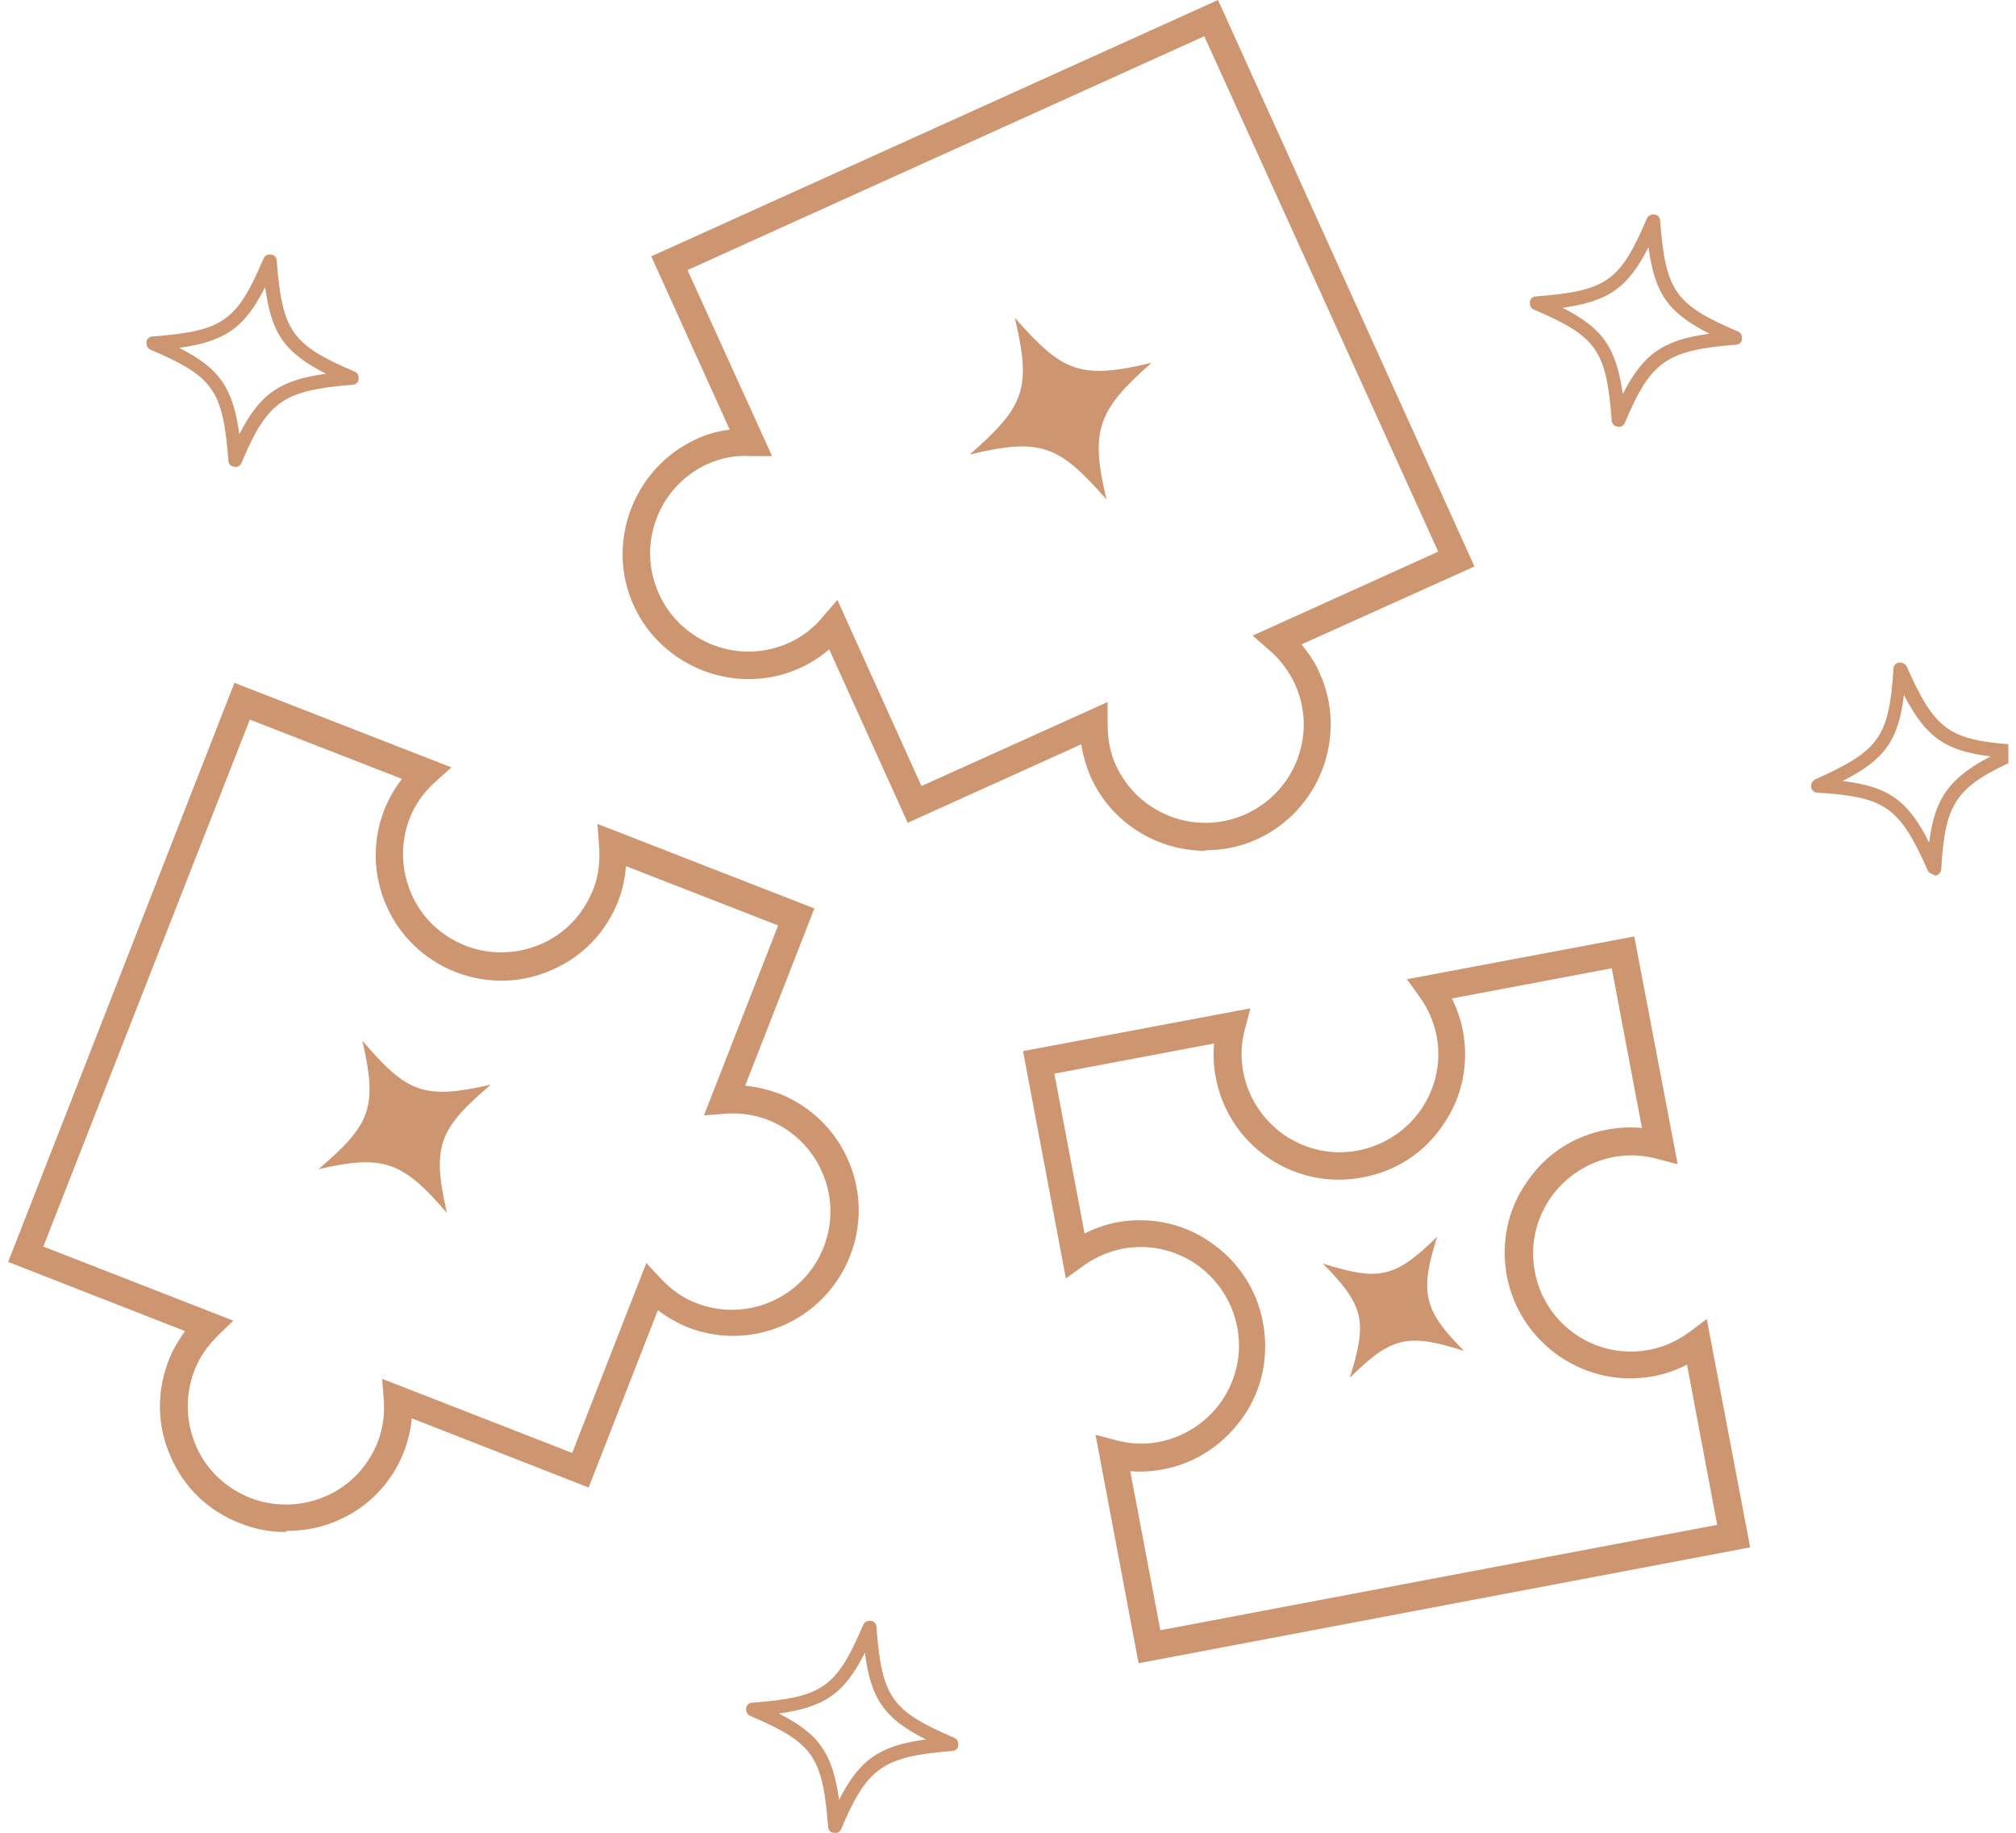 <svg width="132" height="120" viewBox="0 0 132 120" fill="none" xmlns="http://www.w3.org/2000/svg">
<g clip-path="url(#clip0_849_1299)">
<g clip-path="url(#clip1_849_1299)">
<path d="M78.923 55.705C75.795 55.705 72.775 53.908 71.408 50.853C71.121 50.171 70.905 49.452 70.797 48.733L59.434 53.872L54.292 42.516C53.717 43.019 53.07 43.414 52.387 43.738C48.252 45.606 43.361 43.738 41.492 39.641C39.622 35.544 41.492 30.62 45.591 28.751C46.274 28.428 47.029 28.212 47.784 28.14L42.642 16.784L79.75 0L96.543 37.089L85.216 42.192C85.683 42.767 86.115 43.378 86.403 44.061C88.272 48.194 86.403 53.082 82.303 54.951C81.189 55.454 80.074 55.669 78.923 55.669V55.705ZM72.523 45.966V47.367C72.523 48.338 72.667 49.236 73.062 50.099C74.537 53.333 78.348 54.771 81.584 53.297C84.82 51.824 86.259 48.014 84.784 44.78C84.389 43.953 83.85 43.199 83.094 42.552L82.016 41.617L94.169 36.119L78.852 2.372L45.016 17.682L50.553 29.865H49.115C48.108 29.793 47.173 30.009 46.346 30.368C43.11 31.842 41.671 35.651 43.146 38.886C44.62 42.12 48.431 43.558 51.668 42.084C52.531 41.689 53.286 41.114 53.897 40.359L54.832 39.281L60.333 51.465L72.523 45.966Z" fill="#CD9670"/>
<path d="M75.4 23.756C70.725 24.87 69.574 24.367 66.446 20.809C67.561 25.481 67.057 26.631 63.498 29.757C68.172 28.643 69.323 29.146 72.451 32.704C71.372 28.212 71.84 26.882 75.4 23.756Z" fill="#CD9670"/>
<path d="M18.694 100.305C17.688 100.305 16.681 100.126 15.71 99.731C13.66 98.94 12.042 97.394 11.179 95.382C10.28 93.369 10.244 91.141 11.036 89.093C11.287 88.41 11.683 87.763 12.114 87.152L0.536 82.624L15.35 44.708L29.554 50.243L28.475 51.213C27.72 51.896 27.18 52.686 26.821 53.585C26.209 55.166 26.245 56.927 26.929 58.509C27.612 60.09 28.87 61.276 30.488 61.923C32.071 62.534 33.833 62.498 35.415 61.815C36.997 61.132 38.183 59.874 38.831 58.257C39.19 57.358 39.298 56.424 39.226 55.382L39.118 53.944L53.322 59.479L48.791 71.087C49.546 71.159 50.265 71.339 50.984 71.59C55.227 73.243 57.313 78.023 55.659 82.228C54.005 86.469 49.222 88.553 45.015 86.9C44.332 86.613 43.685 86.253 43.074 85.786L38.543 97.394L26.965 92.866C26.893 93.621 26.713 94.34 26.461 95.022C25.67 97.071 24.124 98.688 22.11 99.551C21.068 100.018 19.917 100.234 18.802 100.234L18.694 100.305ZM2.837 81.617L15.278 86.469L14.272 87.439C13.588 88.122 13.049 88.877 12.726 89.74C12.114 91.357 12.15 93.082 12.833 94.663C13.517 96.244 14.775 97.43 16.393 98.077C17.975 98.688 19.737 98.652 21.319 97.969C22.901 97.287 24.088 96.029 24.735 94.412C25.059 93.549 25.203 92.615 25.131 91.68L25.023 90.278L37.464 95.13L42.319 82.695L43.289 83.738C43.973 84.456 44.728 84.996 45.591 85.319C48.899 86.613 52.638 84.96 53.933 81.653C55.227 78.347 53.573 74.609 50.265 73.315C49.402 72.992 48.467 72.848 47.496 72.92L46.094 73.028L50.948 60.593L40.988 56.712C40.916 57.502 40.772 58.257 40.485 58.976C39.694 61.024 38.147 62.642 36.134 63.504C34.12 64.403 31.891 64.439 29.841 63.648C25.598 61.995 23.513 57.215 25.167 53.01C25.454 52.291 25.85 51.608 26.317 50.997L16.357 47.116L2.837 81.617Z" fill="#CD9670"/>
<path d="M29.266 79.425C28.259 75.04 28.727 73.926 32.142 71.015C27.756 72.022 26.641 71.554 23.728 68.14C24.735 72.525 24.268 73.639 20.852 76.55C25.059 75.58 26.353 76.011 29.266 79.425Z" fill="#CD9670"/>
<path d="M74.536 108.823L71.732 93.944L73.098 94.304C74.033 94.555 74.968 94.591 75.867 94.412C77.557 94.088 79.031 93.118 80.002 91.716C80.973 90.278 81.332 88.589 81.009 86.9C80.685 85.211 79.714 83.738 78.312 82.767C76.874 81.797 75.184 81.438 73.494 81.761C72.595 81.941 71.732 82.3 70.941 82.875L69.79 83.702L66.985 68.823L81.872 66.02L81.512 67.385C81.26 68.32 81.225 69.254 81.404 70.189C81.728 71.878 82.699 73.351 84.101 74.322C85.539 75.292 87.229 75.651 88.919 75.328C90.609 75.004 92.084 74.034 93.055 72.632C94.025 71.195 94.385 69.506 94.061 67.817C93.882 66.918 93.522 66.056 92.947 65.265L92.12 64.115L107.006 61.312L109.847 76.226L108.48 75.867C107.509 75.615 106.575 75.579 105.64 75.759C103.95 76.083 102.475 77.053 101.505 78.455C100.534 79.892 100.174 81.581 100.498 83.27C101.145 86.757 104.525 89.057 108.013 88.374C108.948 88.194 109.811 87.799 110.602 87.224L111.752 86.361L114.593 101.312L74.572 108.895L74.536 108.823ZM73.997 96.28L75.975 106.739L112.436 99.838L110.458 89.344C109.775 89.704 109.056 89.955 108.301 90.099C103.842 90.961 99.527 88.014 98.664 83.558C98.268 81.402 98.7 79.209 99.958 77.412C101.181 75.579 103.051 74.358 105.244 73.962C105.999 73.819 106.754 73.783 107.509 73.854L105.532 63.396L95.068 65.373C95.392 66.056 95.644 66.739 95.787 67.493C96.183 69.65 95.751 71.842 94.493 73.639C93.27 75.472 91.4 76.694 89.207 77.089C84.748 77.951 80.433 75.004 79.606 70.548C79.463 69.829 79.427 69.075 79.499 68.32L69.035 70.296L71.013 80.755C71.696 80.431 72.379 80.18 73.098 80.036C75.256 79.641 77.449 80.072 79.247 81.33C81.045 82.552 82.303 84.421 82.699 86.613C83.094 88.769 82.663 90.961 81.404 92.758C80.146 94.555 78.312 95.813 76.119 96.209C75.399 96.352 74.644 96.388 73.925 96.316L73.997 96.28Z" fill="#CD9670"/>
<path d="M94.097 80.97C91.329 83.702 90.286 83.881 86.618 82.731C89.351 85.499 89.531 86.541 88.38 90.207C91.149 87.475 92.192 87.296 95.859 88.446C93.198 85.786 92.947 84.636 94.097 80.97Z" fill="#CD9670"/>
<path d="M15.386 30.548C15.386 30.548 15.35 30.548 15.315 30.548C15.099 30.548 14.955 30.332 14.955 30.153C14.595 25.553 13.984 24.654 9.849 22.893C9.669 22.821 9.561 22.606 9.597 22.39C9.597 22.174 9.813 22.03 9.993 22.03C14.595 21.671 15.494 21.06 17.256 16.927C17.328 16.747 17.544 16.604 17.76 16.676C17.975 16.676 18.119 16.891 18.119 17.071C18.479 21.671 19.09 22.57 23.225 24.331C23.405 24.402 23.513 24.618 23.477 24.834C23.477 25.049 23.261 25.193 23.081 25.193C18.551 25.553 17.508 26.271 15.818 30.297C15.746 30.476 15.566 30.584 15.386 30.584V30.548ZM11.683 22.749C14.38 24.115 15.242 25.373 15.674 28.428C17.005 25.804 18.335 24.87 21.355 24.474C18.659 23.109 17.76 21.851 17.364 18.796C15.998 21.491 14.739 22.354 11.683 22.785V22.749Z" fill="#CD9670"/>
<path d="M54.652 120C54.652 120 54.616 120 54.58 120C54.364 120 54.221 119.784 54.221 119.605C53.861 115.005 53.25 114.106 49.115 112.345C48.935 112.273 48.827 112.058 48.863 111.842C48.863 111.626 49.079 111.483 49.258 111.483C53.861 111.123 54.76 110.512 56.522 106.379C56.594 106.199 56.809 106.092 57.025 106.128C57.241 106.128 57.385 106.343 57.385 106.523C57.744 111.123 58.356 112.022 62.491 113.783C62.67 113.854 62.778 114.07 62.742 114.286C62.742 114.501 62.527 114.645 62.347 114.645C57.816 115.005 56.773 115.723 55.084 119.748C55.012 119.928 54.832 120.036 54.652 120.036V120ZM50.948 112.165C53.645 113.531 54.508 114.789 54.94 117.844C56.27 115.22 57.6 114.286 60.621 113.89C57.924 112.525 57.025 111.267 56.63 108.212C55.263 110.907 54.005 111.77 50.948 112.201V112.165Z" fill="#CD9670"/>
<path d="M126.639 57.287C126.639 57.287 126.315 57.179 126.243 57.035C124.374 52.83 123.475 52.183 118.98 51.896C118.764 51.896 118.62 51.716 118.585 51.536C118.549 51.357 118.656 51.141 118.836 51.033C123.043 49.164 123.69 48.266 123.978 43.774C123.978 43.558 124.158 43.414 124.338 43.378C124.553 43.378 124.733 43.45 124.841 43.63C126.711 47.835 127.61 48.482 132.105 48.769C132.32 48.769 132.464 48.949 132.5 49.129C132.536 49.308 132.428 49.524 132.248 49.632C128.077 51.465 127.358 52.507 127.106 56.891C127.106 57.107 126.927 57.287 126.747 57.323H126.675L126.639 57.287ZM120.67 51.141C123.655 51.501 124.913 52.399 126.315 55.166C126.675 52.255 127.646 50.925 130.343 49.524C127.358 49.164 126.1 48.266 124.661 45.499C124.302 48.482 123.403 49.739 120.634 51.141H120.67Z" fill="#CD9670"/>
<path d="M105.963 27.924C105.963 27.924 105.927 27.924 105.891 27.924C105.676 27.924 105.532 27.709 105.532 27.529C105.172 22.929 104.561 22.03 100.426 20.27C100.246 20.198 100.138 19.982 100.174 19.766C100.174 19.551 100.39 19.407 100.57 19.407C105.172 19.048 106.071 18.437 107.833 14.304C107.905 14.124 108.121 14.016 108.336 14.052C108.552 14.052 108.696 14.268 108.696 14.447C109.056 19.048 109.667 19.946 113.802 21.707C113.982 21.779 114.09 21.995 114.054 22.21C114.054 22.426 113.838 22.57 113.658 22.57C109.128 22.929 108.085 23.648 106.395 27.673C106.323 27.853 106.143 27.96 105.963 27.96V27.924ZM102.26 20.126C104.956 21.491 105.819 22.749 106.251 25.804C107.581 23.181 108.912 22.246 111.932 21.851C109.235 20.485 108.336 19.227 107.941 16.172C106.575 18.868 105.316 19.73 102.26 20.162V20.126Z" fill="#CD9670"/>
</g>
</g>
<defs>
<clipPath id="clip0_849_1299">
<rect width="131" height="120" fill="white" transform="translate(0.5)"/>
</clipPath>
<clipPath id="clip1_849_1299">
<rect width="132" height="120" fill="white" transform="translate(0.5)"/>
</clipPath>
</defs>
</svg>
